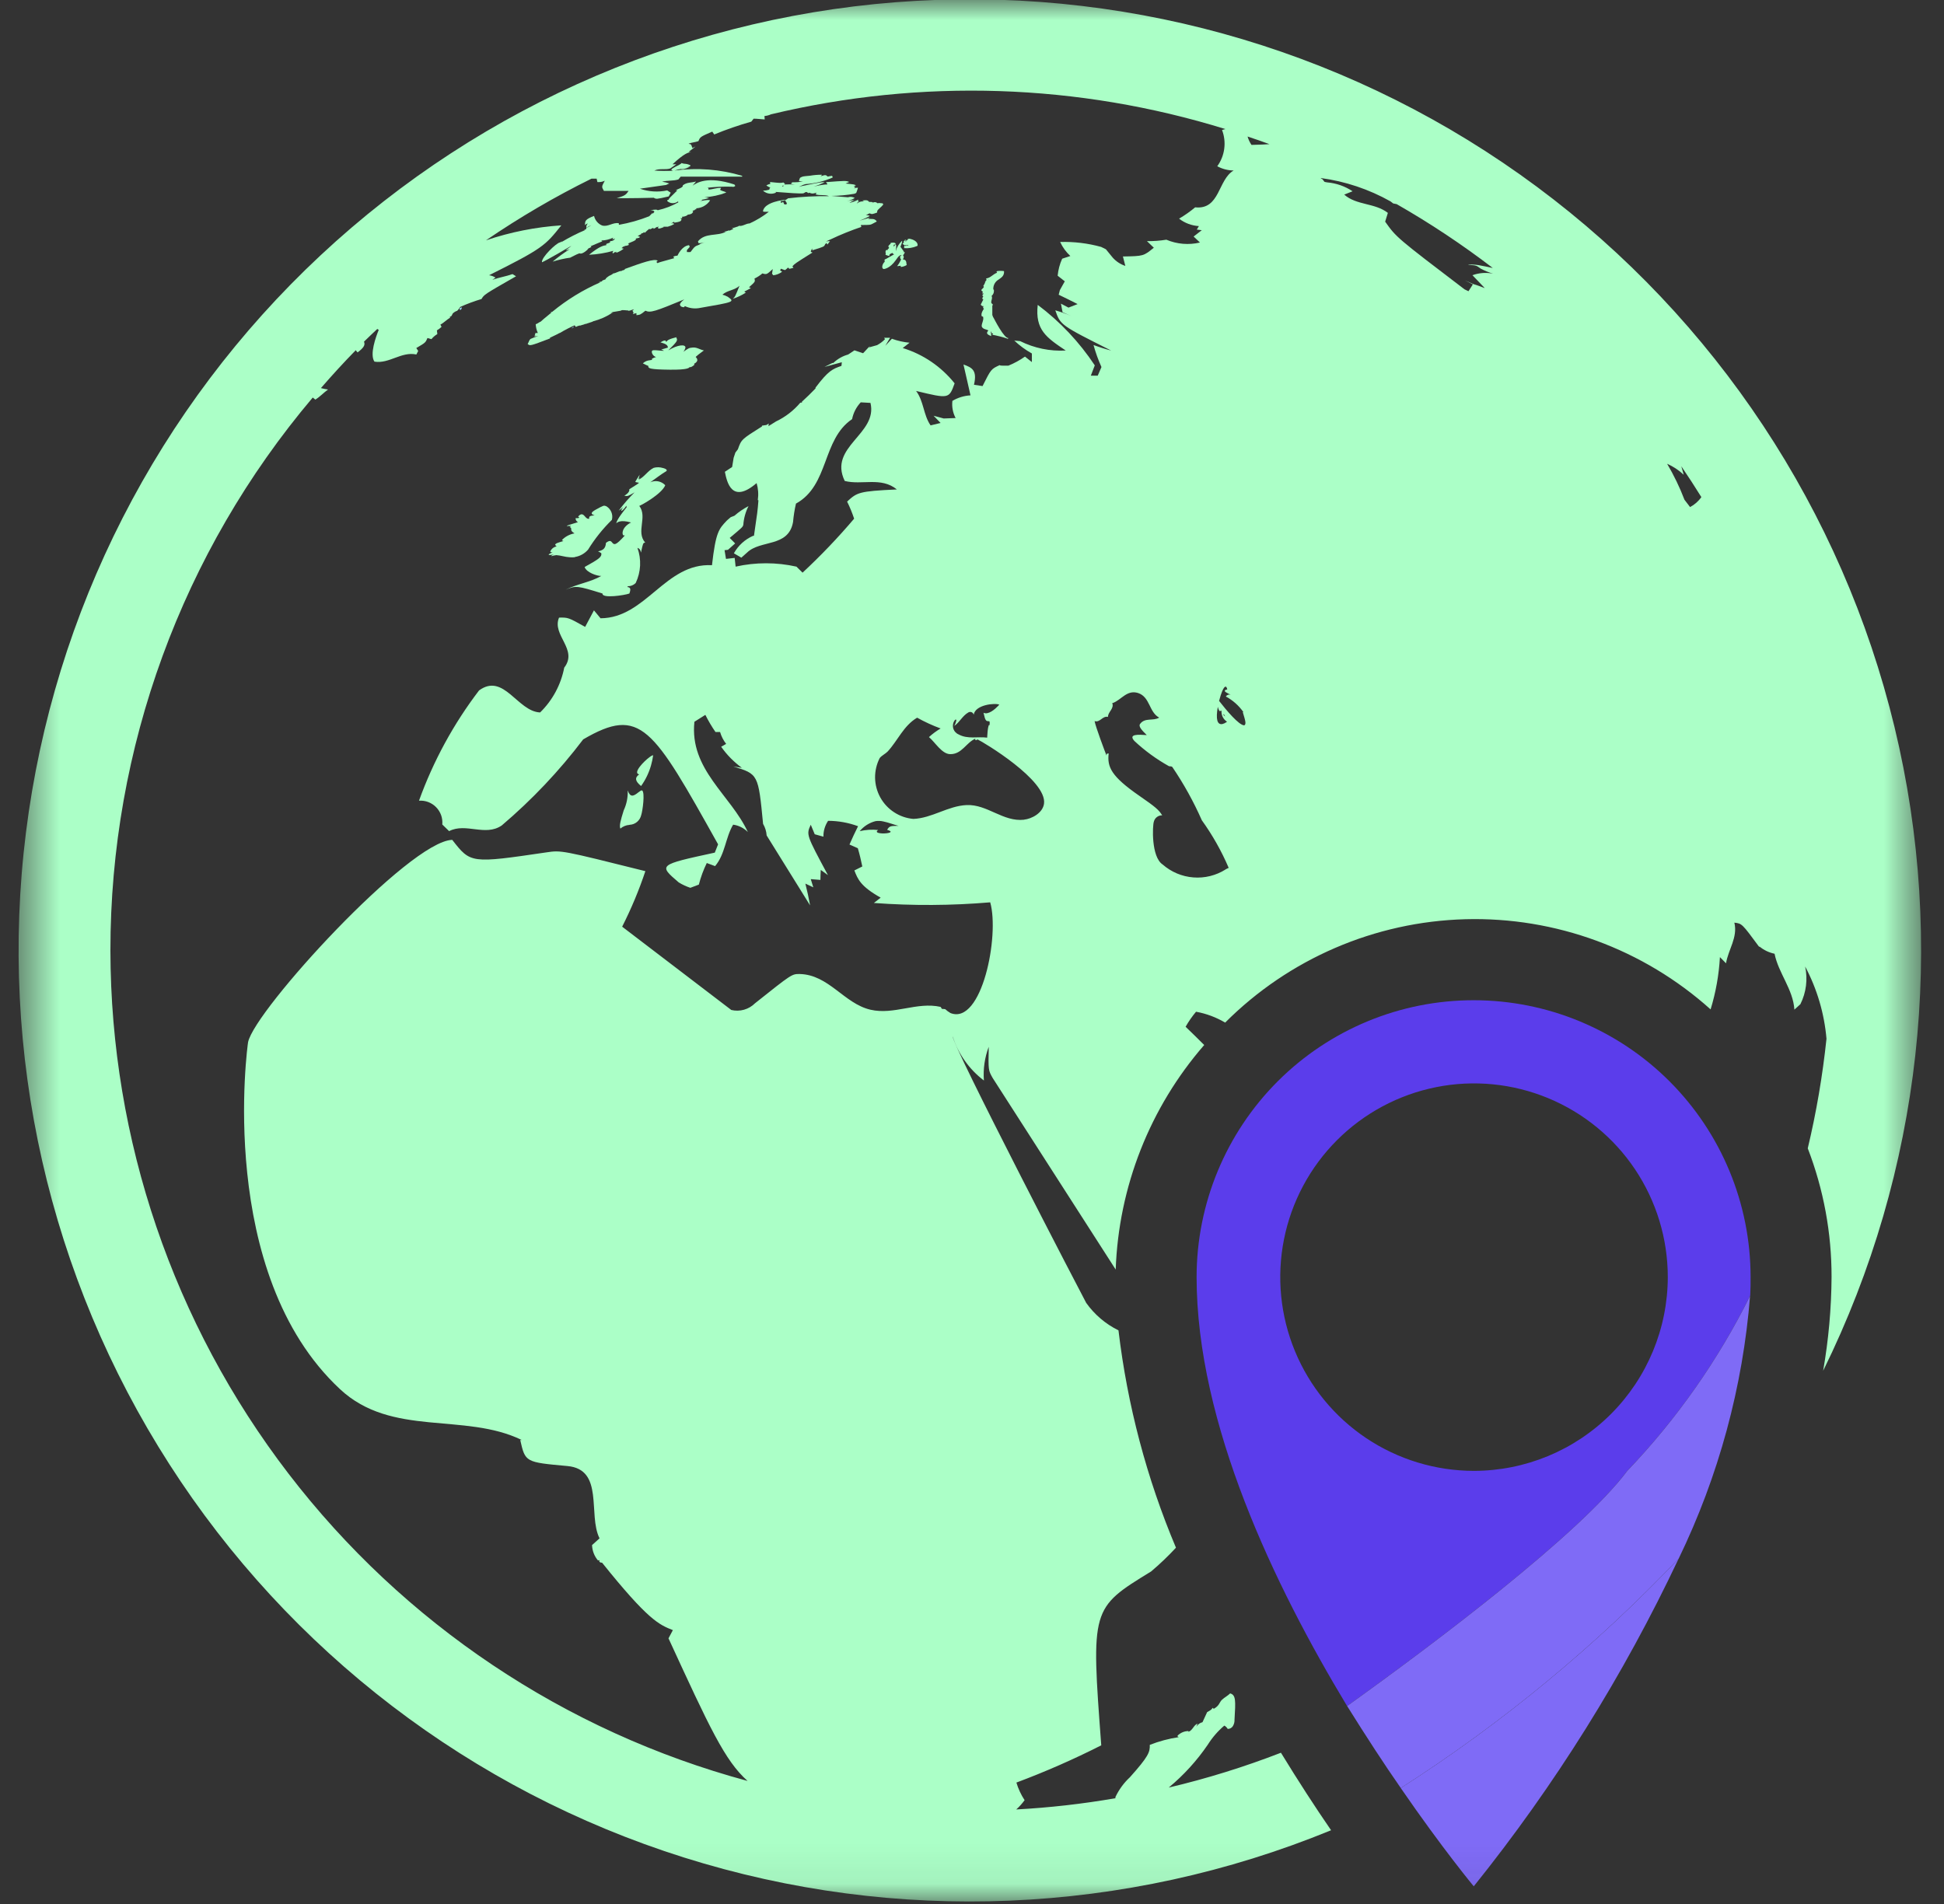<svg width="49" height="48" viewBox="0 0 49 48" fill="none" xmlns="http://www.w3.org/2000/svg">
<rect x="0" y="0" width="49" height="48" fill="#333333" stroke="none"/>
<mask id="mask0_10_3229" style="mask-type:luminance" maskUnits="userSpaceOnUse" x="0" y="0" width="49" height="48">
<path d="M48.434 0H0.5V47.934H48.434V0Z" fill="white"/>
</mask>
<g mask="url(#mask0_10_3229)">
<path d="M29.459 45.065C29.836 44.752 30.168 44.388 30.444 43.983C30.557 43.803 30.697 43.641 30.86 43.503C30.896 43.522 30.925 43.551 30.945 43.586C30.971 43.587 30.998 43.581 31.021 43.568C31.044 43.555 31.063 43.537 31.077 43.514C31.106 43.465 31.12 43.409 31.117 43.352C31.145 42.876 31.154 42.732 31.007 42.691C30.947 42.751 30.867 42.791 30.807 42.846C30.747 42.901 30.739 42.957 30.693 43.004L30.668 43.028C30.645 43.048 30.62 43.065 30.593 43.08L30.568 43.054C30.526 43.108 30.526 43.108 30.427 43.163L30.31 43.417C30.245 43.433 30.189 43.475 30.154 43.532C30.165 43.505 30.175 43.479 30.185 43.452C30.085 43.493 30.062 43.623 29.956 43.659V43.64C29.853 43.641 29.754 43.683 29.682 43.756V43.777L29.712 43.794C29.462 43.831 29.216 43.896 28.981 43.989C28.988 44.17 28.949 44.281 28.481 44.804C28.328 44.946 28.204 45.116 28.115 45.304C28.115 45.316 28.115 45.324 28.115 45.334C27.288 45.477 26.453 45.572 25.615 45.617C25.694 45.547 25.764 45.468 25.826 45.383C25.736 45.246 25.666 45.096 25.619 44.939C26.349 44.666 27.063 44.353 27.758 44C27.5 40.545 27.5 40.545 29.013 39.618C29.235 39.431 29.444 39.231 29.641 39.018C28.903 37.269 28.416 35.424 28.192 33.539C27.868 33.379 27.588 33.141 27.379 32.847C27.345 32.794 24.004 26.36 24.012 26.123C24.152 26.568 24.428 26.958 24.8 27.24C24.778 26.951 24.82 26.661 24.922 26.39C24.91 26.981 24.91 26.981 25.022 27.178L28.122 32.006C28.196 29.919 28.983 27.921 30.353 26.345C30.197 26.191 30.043 26.035 29.884 25.885C29.96 25.751 30.048 25.624 30.147 25.506C30.406 25.553 30.654 25.646 30.881 25.78C32.49 24.169 34.656 23.236 36.933 23.174C39.209 23.112 41.422 23.926 43.117 25.447C43.248 25.019 43.327 24.576 43.352 24.129L43.506 24.285C43.561 23.94 43.806 23.635 43.716 23.26C43.907 23.283 43.907 23.283 44.333 23.86C44.351 23.88 44.349 23.872 44.347 23.86C44.457 23.952 44.589 24.015 44.729 24.044C44.829 24.539 45.195 24.936 45.229 25.453L45.38 25.316C45.527 25.022 45.569 24.687 45.5 24.366C45.8 24.93 45.983 25.55 46.038 26.187C45.94 27.117 45.783 28.04 45.566 28.95C45.965 29.985 46.168 31.085 46.166 32.195C46.161 32.987 46.09 33.777 45.954 34.557C48.434 29.524 49.07 23.78 47.752 18.326C46.433 12.873 43.244 8.054 38.739 4.709C34.234 1.364 28.698 -0.295 23.096 0.021C17.494 0.337 12.181 2.607 8.08 6.437C3.979 10.267 1.352 15.414 0.655 20.981C-0.043 26.549 1.235 32.184 4.265 36.907C7.294 41.63 11.884 45.14 17.236 46.827C22.587 48.515 28.36 48.272 33.551 46.141C33.151 45.56 32.725 44.903 32.287 44.187C31.366 44.544 30.421 44.838 29.459 45.065ZM25.817 20.665C25.285 20.727 24.885 20.272 24.363 20.296C23.891 20.318 23.494 20.626 23.022 20.645C22.849 20.63 22.683 20.573 22.538 20.478C22.392 20.384 22.273 20.255 22.189 20.104C22.105 19.952 22.06 19.782 22.057 19.609C22.055 19.435 22.095 19.264 22.174 19.11C22.221 19.05 22.319 19.003 22.374 18.946C22.63 18.669 22.774 18.296 23.117 18.093C23.307 18.199 23.505 18.29 23.709 18.365C23.604 18.427 23.505 18.5 23.415 18.582C23.571 18.714 23.739 19.005 23.944 19.012C24.244 19.022 24.352 18.72 24.585 18.622L24.579 18.647L24.598 18.661C24.613 18.656 24.628 18.65 24.642 18.642C24.781 18.705 26.4 19.672 26.315 20.263C26.281 20.502 25.998 20.644 25.815 20.663M22.429 20.988C22.354 21.023 22.091 21.022 22.101 20.962C22.101 20.947 22.123 20.935 22.135 20.925C21.979 20.908 21.822 20.918 21.669 20.954C21.772 20.83 21.912 20.741 22.069 20.701C22.136 20.691 22.203 20.694 22.269 20.71C22.398 20.737 22.521 20.786 22.648 20.82H22.612C22.438 20.82 22.412 20.834 22.361 20.92C22.402 20.933 22.488 20.96 22.429 20.988ZM24.404 17.963C24.416 17.955 24.43 17.95 24.445 17.948C24.459 17.947 24.474 17.948 24.488 17.954C24.501 17.959 24.513 17.968 24.523 17.979C24.533 17.99 24.54 18.003 24.543 18.017C24.583 17.764 25.083 17.717 25.188 17.764L25.155 17.8C25.087 17.871 24.915 18.029 24.79 17.969C24.837 18.182 24.855 18.182 24.934 18.182C24.946 18.195 24.95 18.199 24.942 18.293C24.94 18.285 24.938 18.278 24.934 18.271C24.893 18.3 24.883 18.593 24.883 18.596C24.643 18.565 24.39 18.641 24.161 18.514C24.127 18.5 24.098 18.477 24.074 18.45C24.051 18.422 24.034 18.389 24.025 18.353C24.017 18.317 24.017 18.28 24.025 18.245C24.033 18.209 24.05 18.176 24.073 18.148C24.097 18.13 24.109 18.141 24.103 18.175C24.092 18.219 24.075 18.262 24.053 18.301C24.189 18.208 24.259 18.047 24.404 17.963ZM30.894 21.918C30.651 22.072 30.365 22.143 30.079 22.12C29.792 22.098 29.521 21.983 29.305 21.794C29.012 21.6 29.05 20.81 29.083 20.717C29.094 20.67 29.121 20.628 29.16 20.598C29.198 20.569 29.245 20.553 29.294 20.555C29.206 20.414 29.131 20.349 28.717 20.062C28.006 19.57 27.905 19.335 27.945 18.993C27.931 18.998 27.915 19.001 27.9 19C27.894 19.015 27.89 19.031 27.89 19.047C27.857 18.965 27.614 18.321 27.59 18.179C27.727 18.224 27.79 18.04 27.927 18.073C27.927 17.944 28.089 17.867 28.035 17.722H28.053C28.266 17.642 28.407 17.383 28.686 17.471C28.991 17.571 28.959 17.954 29.218 18.091C29.07 18.185 28.857 18.081 28.735 18.253C28.69 18.317 28.789 18.417 28.905 18.532C28.694 18.518 28.431 18.5 28.593 18.68C28.857 18.927 29.15 19.14 29.465 19.316C29.49 19.322 29.532 19.316 29.549 19.336C29.837 19.76 30.086 20.21 30.293 20.679C30.562 21.053 30.789 21.455 30.97 21.879L30.899 21.913M30.843 18.005C30.851 18.005 30.862 18.027 30.882 18.063C30.869 18.05 30.846 18.037 30.838 18.02C30.838 18.02 30.838 18.002 30.843 18.005ZM30.929 18.194L30.912 18.206C30.882 18.228 30.848 18.244 30.812 18.253C30.68 18.278 30.641 18.132 30.696 17.819C30.704 17.858 30.719 17.895 30.741 17.928L30.789 17.916C30.785 17.971 30.795 18.025 30.819 18.074C30.844 18.123 30.881 18.165 30.927 18.194M31.363 18.286C31.228 18.286 30.907 17.9 30.728 17.67C30.839 17.248 30.902 17.306 30.913 17.323C30.924 17.341 30.931 17.36 30.934 17.381C30.834 17.399 30.88 17.437 30.897 17.45C30.936 17.474 30.977 17.495 31.019 17.513C30.997 17.507 30.973 17.508 30.951 17.516C30.93 17.524 30.911 17.539 30.899 17.559C31.073 17.653 31.223 17.786 31.338 17.948C31.337 17.95 31.335 17.952 31.333 17.953C31.331 17.955 31.328 17.956 31.326 17.956C31.392 18.173 31.417 18.256 31.363 18.286ZM31.44 3.44C31.627 3.503 31.814 3.565 31.998 3.634C31.914 3.642 31.79 3.646 31.545 3.653C31.501 3.588 31.467 3.516 31.445 3.44M37.421 7.262C37.336 7.23 37.221 7.185 37.138 7.162L36.925 7.069L37.125 7.169L37.014 7.342L36.914 7.294C35.196 5.985 35.196 5.985 34.914 5.588L34.982 5.367C34.656 5.111 34.194 5.181 33.882 4.906L34.093 4.822C33.902 4.695 33.682 4.618 33.453 4.598C33.388 4.589 33.384 4.584 33.381 4.58L33.371 4.567L33.361 4.554L33.351 4.541L33.341 4.528L33.33 4.515L33.3 4.5L33.289 4.488C33.908 4.571 34.505 4.771 35.049 5.077L35.117 5.129C35.146 5.136 35.175 5.14 35.204 5.146C36.047 5.628 36.856 6.166 37.627 6.756C37.5 6.727 37.4 6.709 37.35 6.7C37.24 6.674 37.127 6.665 37.015 6.671V6.678C37.209 6.689 37.209 6.689 37.321 6.771C37.42 6.824 37.525 6.867 37.633 6.899C37.46 6.865 37.28 6.878 37.114 6.938C37.207 7.038 37.33 7.161 37.42 7.258M42.598 12.781L42.458 12.598C42.338 12.284 42.192 11.981 42.021 11.692C42.175 11.76 42.317 11.854 42.44 11.969L42.379 11.755C42.553 12.01 42.721 12.27 42.884 12.532C42.81 12.638 42.712 12.724 42.598 12.784M2.783 23.967C2.78 18.862 4.587 13.921 7.883 10.022L7.949 10.074C8.065 10.002 8.158 9.9 8.268 9.82C8.208 9.811 8.148 9.799 8.089 9.784C8.373 9.457 8.665 9.137 8.968 8.828C8.98 8.849 8.996 8.868 9.014 8.884C9.158 8.774 9.214 8.703 9.175 8.613C9.284 8.504 9.399 8.4 9.51 8.293L9.546 8.317C9.472 8.497 9.314 8.936 9.438 9.117C9.811 9.177 10.118 8.855 10.495 8.937L10.541 8.847L10.493 8.774C10.725 8.638 10.725 8.638 10.775 8.521L10.875 8.55C10.916 8.499 10.966 8.456 11.023 8.423C11.023 8.395 11.015 8.358 11.012 8.329C11.055 8.305 11.095 8.274 11.13 8.239L11.1 8.184C11.191 8.136 11.26 8.057 11.349 8.007L11.332 7.995L11.381 7.964L11.415 7.898C11.444 7.872 11.478 7.851 11.515 7.838H11.53H11.521C11.552 7.809 11.579 7.775 11.6 7.738C11.774 7.659 11.954 7.593 12.137 7.538C12.204 7.425 12.204 7.425 13.007 6.965L12.918 6.91C12.752 6.969 12.577 6.995 12.411 7.054L12.489 7C12.441 6.967 12.385 6.946 12.327 6.939C13.689 6.258 13.741 6.192 14.149 5.681C13.502 5.724 12.863 5.851 12.249 6.059C13.098 5.479 13.987 4.959 14.909 4.504C14.953 4.504 14.995 4.504 15.039 4.504C15.045 4.53 15.052 4.565 15.058 4.59C15.122 4.595 15.186 4.584 15.244 4.556C15.161 4.708 15.162 4.71 15.222 4.812C15.56 4.812 15.844 4.812 15.844 4.812C15.782 4.903 15.759 4.937 15.544 4.992C15.744 5.006 16.477 4.985 16.478 4.985C16.543 5.023 16.543 5.023 16.855 4.952L16.906 4.858L16.817 4.8C16.588 4.849 16.35 4.834 16.129 4.757L16.789 4.663L16.87 4.625C16.811 4.603 16.75 4.589 16.688 4.581C16.823 4.545 16.965 4.565 17.099 4.524L17.158 4.453H18.707V4.433C18.154 4.267 17.572 4.222 17 4.3C17.032 4.295 17.062 4.279 17.094 4.272C17.126 4.265 17.18 4.258 17.223 4.249C17.165 4.27 17.164 4.272 17.163 4.276C17.235 4.263 17.306 4.244 17.375 4.219C17.345 4.219 17.315 4.224 17.287 4.233C17.327 4.221 17.422 4.191 17.402 4.168C17.356 4.143 17.305 4.13 17.253 4.128C17.227 4.127 17.202 4.12 17.179 4.11C17.173 4.121 17.159 4.135 17.102 4.165C17.049 4.189 16.997 4.217 16.948 4.248C16.908 4.276 16.917 4.294 16.967 4.305C16.809 4.312 16.651 4.31 16.494 4.3C16.623 4.237 16.767 4.288 16.894 4.247L17.046 4.142H16.951C17.259 3.856 17.351 3.842 17.42 3.836L17.356 3.829L17.465 3.746L17.532 3.692L17.453 3.732C17.445 3.709 17.433 3.679 17.425 3.656L17.4 3.632H17.38L17.357 3.621C17.437 3.59 17.524 3.587 17.605 3.558C17.649 3.45 17.649 3.45 17.953 3.318L18.003 3.39C18.308 3.264 18.62 3.156 18.937 3.067C18.955 3.045 18.979 3.015 18.996 2.992C19.089 2.992 19.182 3.006 19.275 3.011L19.269 2.925C19.326 2.92 19.381 2.906 19.433 2.882C23.215 1.975 27.172 2.103 30.887 3.254L30.802 3.277C30.86 3.427 30.879 3.59 30.858 3.749C30.837 3.909 30.777 4.061 30.682 4.191C30.809 4.26 30.951 4.297 31.095 4.298C30.695 4.529 30.754 5.293 30.125 5.227C29.998 5.333 29.862 5.429 29.719 5.512C29.863 5.624 30.037 5.689 30.219 5.7L30.166 5.788L30.292 5.803L30.086 5.963L30.246 6.114C29.963 6.181 29.667 6.156 29.399 6.043C29.237 6.069 29.074 6.082 28.91 6.079L29.083 6.245C28.823 6.457 28.823 6.457 28.304 6.466C28.322 6.537 28.347 6.632 28.365 6.704C28.243 6.663 28.134 6.592 28.048 6.496L27.875 6.284L27.756 6.225C27.419 6.132 27.071 6.09 26.722 6.1C26.783 6.234 26.871 6.354 26.979 6.454L26.773 6.522C26.711 6.658 26.673 6.803 26.659 6.951L26.839 7.092C26.801 7.158 26.752 7.247 26.715 7.313L26.685 7.43C26.829 7.499 27.02 7.593 27.162 7.666L26.932 7.755L26.742 7.655L26.782 7.869L27.007 7.969C26.875 7.911 26.739 7.863 26.6 7.824C26.729 8.195 26.729 8.195 28.008 8.838C27.872 8.803 27.694 8.747 27.563 8.698C27.615 8.888 27.682 9.074 27.763 9.253L27.669 9.471H27.495L27.595 9.211C27.206 8.624 26.72 8.108 26.157 7.686C26.086 8.316 26.378 8.512 26.863 8.837C26.466 8.859 26.07 8.777 25.714 8.6L25.575 8.587L25.56 8.58C25.695 8.709 25.846 8.82 26.009 8.911C26.009 8.976 26.009 9.062 26.009 9.128L25.835 8.99C25.705 9.082 25.565 9.158 25.418 9.218C25.203 9.223 25.201 9.213 25.199 9.204C24.981 9.304 24.981 9.304 24.766 9.733L24.55 9.7C24.635 9.335 24.504 9.268 24.285 9.189C24.341 9.449 24.407 9.707 24.462 9.967C24.301 9.976 24.145 10.024 24.006 10.106C23.988 10.255 24.017 10.406 24.087 10.539L23.787 10.55L23.532 10.481L23.708 10.663L23.456 10.724C23.273 10.46 23.286 10.115 23.091 9.856C23.92 10.056 23.92 10.056 24.062 9.664C23.725 9.243 23.27 8.932 22.754 8.774L22.926 8.64C22.774 8.626 22.624 8.592 22.481 8.54C22.431 8.592 22.365 8.663 22.316 8.716C22.351 8.655 22.399 8.575 22.435 8.516H22.284L22.308 8.55C22.25 8.61 22.182 8.661 22.108 8.701L21.9 8.759L21.933 8.714L21.755 8.905L21.537 8.832L21.387 8.932L21.374 8.937H21.381C21.24 8.975 21.11 9.049 21.005 9.15H20.982L20.782 9.25L21.218 9.132C21.218 9.16 21.212 9.196 21.209 9.224C20.985 9.303 20.882 9.34 20.556 9.772V9.793C20.456 9.899 20.314 10.035 20.206 10.134L20.221 10.15H20.183L20.169 10.156C20.001 10.354 19.793 10.514 19.559 10.625L19.37 10.743L19.377 10.677L19.319 10.714L19.206 10.731V10.751C18.687 11.078 18.687 11.078 18.599 11.327L18.536 11.409L18.492 11.541C18.48 11.611 18.465 11.704 18.454 11.773L18.271 11.894C18.321 12.142 18.438 12.722 19.071 12.179C19.112 12.318 19.122 12.464 19.101 12.607L19.117 12.613C19.094 12.898 19.094 12.898 19.004 13.508H18.983C18.777 13.598 18.607 13.753 18.498 13.949L18.686 14.059L18.831 13.93C19.169 13.602 19.871 13.807 19.989 13.163C20.003 13.006 20.027 12.85 20.063 12.696C20.905 12.232 20.715 11.082 21.478 10.566C21.509 10.407 21.585 10.26 21.696 10.143L21.941 10.157C22.131 10.947 20.872 11.257 21.292 12.125C21.724 12.236 22.209 12.015 22.606 12.339C21.641 12.384 21.606 12.414 21.352 12.645C21.421 12.784 21.48 12.928 21.529 13.076C21.123 13.555 20.689 14.009 20.229 14.437C20.183 14.391 20.123 14.331 20.075 14.285C19.57 14.172 19.047 14.172 18.542 14.285C18.534 14.219 18.525 14.131 18.518 14.065L18.299 14.09C18.288 14.024 18.274 13.936 18.263 13.87L18.349 13.861L18.53 13.7L18.393 13.561C18.72 13.287 18.72 13.287 18.736 13.23C18.748 13.066 18.792 12.906 18.867 12.759C18.739 12.825 18.62 12.907 18.512 13.002L18.419 13.038L18.349 13.098L18.318 13.126C18.118 13.337 18.041 13.415 17.946 14.249C16.767 14.185 16.283 15.582 15.137 15.587L14.971 15.387C14.904 15.512 14.815 15.679 14.749 15.804C14.323 15.566 14.323 15.566 14.091 15.57C13.904 16.014 14.578 16.37 14.222 16.831C14.139 17.261 13.927 17.655 13.614 17.961C13.043 17.938 12.698 16.951 12.075 17.406C11.431 18.25 10.921 19.188 10.561 20.186C10.641 20.18 10.721 20.192 10.795 20.22C10.87 20.249 10.938 20.293 10.993 20.35C11.049 20.407 11.092 20.476 11.119 20.551C11.146 20.626 11.155 20.706 11.148 20.786L11.32 20.953C11.744 20.734 12.23 21.096 12.647 20.81C13.408 20.164 14.097 19.436 14.7 18.64C16.149 17.795 16.447 18.328 18.1 21.286L18.017 21.495C16.592 21.804 16.592 21.804 17.107 22.245C17.199 22.302 17.298 22.348 17.401 22.382L17.615 22.301C17.663 22.113 17.73 21.931 17.815 21.757L18.024 21.835C18.279 21.535 18.284 21.12 18.479 20.79C18.62 20.809 18.75 20.875 18.85 20.976C18.419 20.041 17.376 19.402 17.503 18.196L17.779 18.022C17.854 18.172 17.939 18.316 18.034 18.454H18.15C18.182 18.563 18.234 18.665 18.303 18.754L18.178 18.826C18.321 19.031 18.498 19.21 18.7 19.357L18.483 19.323C19.113 19.516 19.113 19.516 19.234 20.77C19.286 20.859 19.317 20.959 19.324 21.062L20.419 22.825C20.39 22.659 20.342 22.439 20.3 22.276L20.5 22.37L20.436 22.163L20.679 22.183C20.679 22.108 20.685 22.007 20.688 21.931L20.869 22.062C20.321 21.043 20.321 21.043 20.436 20.792L20.536 21.032L20.755 21.093C20.752 20.951 20.794 20.811 20.873 20.693C21.131 20.694 21.386 20.74 21.628 20.829C21.559 20.966 21.472 21.15 21.412 21.291L21.622 21.384C21.663 21.52 21.707 21.704 21.735 21.844L21.535 21.944C21.622 22.166 21.69 22.344 22.198 22.63L22.027 22.764C23.003 22.836 23.984 22.831 24.959 22.748C25.198 23.586 24.75 25.848 23.959 25.54C23.91 25.512 23.864 25.478 23.823 25.44L23.742 25.434L23.709 25.384C23.109 25.249 22.536 25.594 21.94 25.455C21.272 25.299 20.892 24.57 20.153 24.555C19.958 24.555 19.958 24.555 19.033 25.291C18.956 25.368 18.86 25.425 18.755 25.455C18.65 25.485 18.539 25.487 18.433 25.462L15.682 23.362C15.911 22.91 16.107 22.442 16.267 21.962C14.149 21.433 14.149 21.433 13.776 21.488C11.864 21.769 11.864 21.769 11.399 21.173C10.315 21.205 6.418 25.466 6.253 26.273C6.242 26.328 5.434 32.1 8.571 35.022C9.877 36.239 11.703 35.599 13.152 36.303H13.113C13.24 36.863 13.24 36.863 14.3 36.959C15.237 37.043 14.813 38.187 15.112 38.782L14.923 38.952C14.928 39.094 14.98 39.231 15.072 39.339L15.112 39.333L15.104 39.367L15.133 39.391L15.176 39.396C16.34 40.848 16.614 40.959 16.96 41.096L16.85 41.303C17.884 43.549 18.27 44.39 18.843 44.898C14.24 43.656 10.173 40.933 7.271 37.15C4.369 33.367 2.791 28.735 2.783 23.967Z" fill="#ABFFC7"/>
<path d="M16.159 19.816C16.271 19.659 16.356 19.484 16.409 19.298C16.433 19.213 16.452 19.126 16.464 19.038C16.433 19.046 16.404 19.061 16.38 19.082C16.222 19.195 15.942 19.493 16.111 19.522C15.992 19.608 16.011 19.696 16.159 19.816Z" fill="#ABFFC7"/>
<path d="M15.872 20.793C15.941 20.79 16.007 20.764 16.059 20.719C16.112 20.674 16.148 20.613 16.163 20.546C16.197 20.446 16.263 19.972 16.183 19.926C16.158 19.926 16.146 19.932 16.083 19.981C15.961 20.081 15.883 20.101 15.822 19.927C15.829 20.099 15.795 20.271 15.722 20.427C15.639 20.693 15.606 20.817 15.637 20.889C15.7 20.835 15.78 20.802 15.863 20.796" fill="#ABFFC7"/>
<path d="M17.424 6.3H17.418C17.418 6.3 17.418 6.306 17.424 6.3Z" fill="#F26422"/>
<path d="M13.857 8.525L13.871 8.51C13.949 8.469 14.031 8.438 14.106 8.393V8.398C14.241 8.316 14.383 8.244 14.528 8.182L14.483 8.204L14.517 8.242C14.553 8.221 14.592 8.208 14.633 8.202L14.619 8.213L14.651 8.199L14.725 8.178L14.754 8.158L14.745 8.173C14.807 8.154 14.868 8.134 14.929 8.112L14.95 8.1C15.128 8.054 15.297 7.978 15.45 7.876L15.392 7.891C15.429 7.867 15.429 7.867 15.647 7.833C15.676 7.814 15.676 7.814 15.838 7.828V7.836C15.889 7.836 15.93 7.801 15.981 7.802L15.941 7.833C15.948 7.845 15.958 7.86 15.966 7.872C15.974 7.884 15.955 7.903 15.951 7.916C15.978 7.908 16.014 7.9 16.042 7.894V7.946C16.135 7.936 16.142 7.935 16.268 7.833C16.395 7.892 16.51 7.852 17.247 7.548C17.163 7.615 17.157 7.628 17.136 7.677C17.159 7.731 17.159 7.731 17.236 7.747L17.264 7.718C17.372 7.768 17.491 7.786 17.609 7.769C18.522 7.611 18.522 7.611 18.346 7.483C18.303 7.459 18.257 7.441 18.209 7.429C18.333 7.316 18.518 7.32 18.64 7.204C18.531 7.475 18.531 7.475 18.473 7.533C18.587 7.495 18.697 7.443 18.798 7.378L18.76 7.351C18.815 7.322 18.873 7.295 18.926 7.262L18.879 7.242C19.038 7.101 19.038 7.101 19.017 7.023C19.089 6.988 19.156 6.945 19.217 6.893C19.323 6.924 19.323 6.924 19.478 6.783L19.46 6.9L19.491 6.94C19.572 6.931 19.649 6.9 19.714 6.851L19.674 6.822L19.661 6.814L19.688 6.774C19.72 6.789 19.754 6.801 19.788 6.809C19.815 6.791 19.84 6.769 19.862 6.745L19.898 6.777C19.933 6.77 19.966 6.761 20 6.75L19.973 6.714C20.034 6.646 20.034 6.646 20.481 6.365L20.437 6.35C20.441 6.319 20.454 6.289 20.474 6.265C20.474 6.278 20.474 6.297 20.474 6.311C20.774 6.218 20.774 6.218 20.797 6.159L20.832 6.126L20.856 6.165C20.876 6.141 20.902 6.108 20.92 6.082C20.887 6.077 20.852 6.08 20.82 6.089C20.857 6.069 20.896 6.051 20.935 6.035C21.187 5.915 21.445 5.811 21.709 5.721C21.709 5.706 21.701 5.686 21.697 5.672C21.937 5.672 21.937 5.672 22.01 5.632C22.038 5.619 22.074 5.597 22.101 5.582C22.061 5.534 22.043 5.518 21.935 5.519H21.884L21.928 5.486C21.839 5.51 21.752 5.54 21.664 5.564C21.754 5.531 21.842 5.491 21.926 5.444C21.895 5.429 21.86 5.423 21.826 5.425C21.854 5.411 21.89 5.393 21.917 5.378C21.981 5.404 21.983 5.403 22.109 5.358C22.109 5.307 22.109 5.307 22.182 5.239C22.213 5.214 22.241 5.185 22.265 5.154C22.259 5.144 22.253 5.135 22.246 5.126C22.146 5.114 22.146 5.117 22.124 5.126C22.065 5.081 22.031 5.091 21.966 5.126L22.008 5.098C21.975 5.091 21.942 5.088 21.908 5.09C21.871 5.05 21.862 5.04 21.736 5.054L21.776 5.077C21.689 5.077 21.689 5.077 21.593 5.131C21.614 5.102 21.643 5.08 21.676 5.068L21.631 5.08C21.631 5.066 21.631 5.047 21.631 5.033C21.563 5.071 21.489 5.098 21.412 5.113C21.445 5.087 21.487 5.075 21.52 5.049L21.564 5.04C21.488 5.044 21.413 5.057 21.34 5.077C21.412 5.058 21.482 5.029 21.546 4.991C21.52 4.976 21.491 4.967 21.461 4.964C21.432 4.961 21.402 4.964 21.373 4.973C21.232 4.965 21.093 4.949 20.953 4.939C21.148 4.937 21.343 4.919 21.536 4.885L21.581 4.865C21.599 4.822 21.614 4.777 21.626 4.732C21.592 4.732 21.558 4.737 21.526 4.747C21.536 4.735 21.55 4.72 21.561 4.709L21.516 4.699L21.573 4.674C21.535 4.649 21.535 4.649 21.312 4.626L21.406 4.587C21.321 4.554 21.321 4.554 20.817 4.592L20.849 4.628V4.645V4.652H20.798C20.701 4.662 20.605 4.68 20.511 4.706C20.605 4.676 20.698 4.639 20.787 4.596C20.719 4.586 20.719 4.586 20.187 4.696C20.171 4.703 20.155 4.708 20.138 4.711C20.191 4.681 20.247 4.657 20.306 4.641C20.542 4.626 20.774 4.57 20.99 4.474L20.974 4.432C20.937 4.437 20.9 4.443 20.864 4.452C20.811 4.405 20.811 4.405 20.684 4.444L20.718 4.41L20.709 4.405C20.61 4.405 20.512 4.413 20.415 4.43C20.238 4.446 20.238 4.446 20.186 4.471L20.165 4.484C20.152 4.51 20.143 4.538 20.138 4.567L20.238 4.578C20.15 4.591 20.061 4.597 19.972 4.595C19.96 4.605 19.945 4.62 19.934 4.631C19.97 4.644 20.006 4.652 20.044 4.656C19.944 4.645 19.844 4.645 19.744 4.656V4.7H19.711C19.733 4.674 19.759 4.653 19.789 4.638L19.746 4.6C19.675 4.616 19.675 4.616 19.411 4.589C19.411 4.603 19.411 4.621 19.416 4.635C19.381 4.642 19.347 4.656 19.316 4.674C19.35 4.701 19.389 4.721 19.431 4.733H19.404L19.39 4.782C19.339 4.797 19.286 4.806 19.232 4.807C19.276 4.847 19.332 4.873 19.391 4.881C19.45 4.89 19.51 4.88 19.564 4.854L19.55 4.844V4.838C19.697 4.847 19.85 4.859 19.992 4.87C20.249 4.882 20.249 4.882 20.292 4.851L20.307 4.842H20.335L20.375 4.869C20.383 4.866 20.39 4.862 20.397 4.858C20.476 4.886 20.476 4.886 20.584 4.858L20.557 4.899C20.667 4.938 20.787 4.899 20.896 4.945C20.551 4.941 20.206 4.959 19.863 5C19.844 5.017 19.822 5.031 19.798 5.039C19.774 5.034 19.256 5.09 19.231 5.33C19.256 5.34 19.256 5.34 19.379 5.339C19.23 5.456 19.067 5.554 18.894 5.633C18.801 5.633 18.722 5.711 18.624 5.693C18.615 5.707 18.615 5.707 18.444 5.758L18.491 5.77L18.453 5.786L18.365 5.825C18.388 5.806 18.387 5.803 18.386 5.801C18.356 5.815 18.326 5.825 18.294 5.833L18.246 5.839L18.293 5.844C18.073 5.962 17.778 5.859 17.593 6.084L17.606 6.129C17.667 6.133 17.728 6.122 17.785 6.099C17.64 6.15 17.64 6.15 17.628 6.168C17.512 6.211 17.512 6.211 17.405 6.354C17.375 6.356 17.344 6.356 17.314 6.354V6.305C17.336 6.281 17.365 6.248 17.386 6.223C17.381 6.21 17.374 6.194 17.368 6.181C17.183 6.201 17.081 6.434 17.077 6.444C17.041 6.446 17.005 6.454 16.971 6.469L16.994 6.509C16.594 6.619 16.594 6.619 16.577 6.635L16.543 6.604L16.579 6.573C16.498 6.51 16.179 6.625 15.738 6.785L15.756 6.79L15.736 6.804L15.682 6.82L15.669 6.831C15.591 6.831 15.53 6.889 15.453 6.894V6.903V6.9C15.422 6.922 15.389 6.941 15.353 6.955C15.326 6.972 15.3 6.992 15.277 7.014L15.257 7.046L15.209 7.06H15.218L15.169 7.078L15.185 7.09C15.155 7.099 15.115 7.11 15.085 7.117H15.133C14.696 7.307 14.289 7.557 13.921 7.86C13.88 7.86 13.881 7.873 13.882 7.876C13.883 7.879 13.889 7.876 13.893 7.876L13.919 7.864C13.742 8.005 13.63 8.106 13.629 8.108C13.584 8.125 13.549 8.161 13.503 8.174C13.507 8.25 13.525 8.325 13.556 8.395H13.496C13.496 8.409 13.486 8.427 13.481 8.441L13.49 8.45L13.465 8.459H13.501L13.456 8.481C13.494 8.481 13.532 8.478 13.569 8.471C13.501 8.491 13.434 8.516 13.369 8.546C13.333 8.581 13.328 8.632 13.3 8.67C13.356 8.725 13.356 8.725 13.869 8.53M19.7 5.064C19.71 5.072 19.722 5.064 19.734 5.064L19.802 5.045C19.799 5.047 19.797 5.05 19.797 5.053C19.796 5.056 19.796 5.059 19.797 5.062C19.804 5.088 19.833 5.103 19.833 5.133C19.833 5.133 19.833 5.155 19.797 5.155C19.761 5.155 19.755 5.136 19.754 5.116C19.747 5.091 19.735 5.09 19.683 5.116C19.676 5.088 19.688 5.076 19.688 5.059L19.7 5.064Z" fill="#ABFFC7"/>
<path d="M14.4 8.281C14.417 8.275 14.434 8.267 14.449 8.258C14.458 8.252 14.468 8.244 14.466 8.24C14.464 8.236 14.441 8.24 14.4 8.281Z" fill="#98DFFF"/>
<path d="M16.713 11.8C16.637 11.775 16.555 11.773 16.478 11.794C16.328 11.866 16.245 12.023 16.096 12.094C16.11 12.074 16.127 12.056 16.146 12.04C16.129 12.051 16.107 12.067 16.091 12.079C16.105 12.044 16.116 12.007 16.122 11.969C16.022 12.126 16.022 12.126 16.014 12.151C16.043 12.162 16.076 12.161 16.105 12.17C16.094 12.188 16.094 12.188 15.86 12.336C15.886 12.413 15.736 12.499 15.736 12.499C15.821 12.515 15.836 12.507 15.995 12.412C15.851 12.556 15.717 12.71 15.595 12.873C15.636 12.849 15.674 12.819 15.706 12.784C15.688 12.81 15.672 12.839 15.659 12.868L15.67 12.88C15.718 12.845 15.758 12.801 15.786 12.749L15.795 12.788C15.564 13.074 15.544 13.15 15.532 13.195C15.556 13.171 15.632 13.095 15.906 13.172C15.673 13.288 15.669 13.472 15.715 13.497C15.727 13.499 15.739 13.499 15.751 13.497C15.525 13.751 15.482 13.747 15.425 13.672C15.392 13.63 15.361 13.621 15.274 13.685C15.263 13.817 15.215 13.87 15.074 13.9C15.103 13.913 15.131 13.928 15.157 13.947C15.171 14.047 15.087 14.098 14.736 14.294C14.778 14.432 15.055 14.525 15.156 14.52C14.874 14.68 14.547 14.72 14.256 14.868C14.518 14.757 14.556 14.768 15.187 14.963C15.169 15.094 15.74 15.008 15.864 14.963C15.906 14.848 15.892 14.805 15.81 14.799L15.826 14.791L15.815 14.779C15.854 14.78 15.892 14.774 15.927 14.76C15.963 14.746 15.996 14.725 16.023 14.698C16.089 14.56 16.126 14.411 16.134 14.259C16.141 14.107 16.119 13.954 16.067 13.811C16.114 13.829 16.142 13.853 16.156 13.931C16.209 13.686 16.209 13.686 16.263 13.68C16.023 13.402 16.327 13.037 16.114 12.754C16.175 12.732 16.679 12.454 16.768 12.233C16.721 12.182 16.659 12.148 16.592 12.135C16.524 12.121 16.454 12.13 16.391 12.159C16.527 12.064 16.658 11.959 16.799 11.875L16.808 11.857C16.794 11.824 16.771 11.817 16.708 11.797" fill="#ABFFC7"/>
<path d="M14.492 14.042C14.621 14.021 14.738 13.955 14.823 13.856C14.992 13.583 15.193 13.331 15.423 13.106C15.44 13.04 15.436 12.971 15.409 12.908C15.383 12.846 15.337 12.793 15.278 12.76C15.216 12.739 15.216 12.739 15.012 12.851C14.89 12.919 14.882 12.962 14.988 12.992C14.869 13 14.838 13.02 14.853 13.077C14.816 13.084 14.791 13.077 14.738 13.013C14.685 12.949 14.638 12.946 14.572 13.023C14.583 13.03 14.593 13.039 14.6 13.05C14.588 13.06 14.58 13.065 14.509 13.063C14.507 13.084 14.512 13.105 14.523 13.123C14.534 13.141 14.55 13.155 14.569 13.163C14.296 13.245 14.294 13.248 14.286 13.263C14.32 13.263 14.354 13.255 14.386 13.258L14.391 13.265C14.38 13.274 14.368 13.28 14.356 13.288C14.394 13.298 14.395 13.31 14.397 13.333C14.397 13.386 14.411 13.4 14.48 13.447C14.36 13.468 14.249 13.526 14.164 13.614C14.184 13.635 14.184 13.635 14.203 13.639C14.016 13.696 14.016 13.696 13.992 13.73C14 13.748 14.013 13.764 14.03 13.776C13.994 13.782 13.96 13.797 13.932 13.82C13.904 13.843 13.882 13.873 13.869 13.907C13.888 13.924 13.89 13.926 13.928 13.922C13.841 13.963 13.837 13.97 13.828 13.985C13.842 13.992 13.852 13.998 13.967 13.978C13.941 13.983 13.917 13.995 13.898 14.012V14.021C13.939 14.009 13.981 14.001 14.024 13.995C14.136 14.002 14.243 14.043 14.356 14.048C14.399 14.052 14.442 14.052 14.485 14.048" fill="#ABFFC7"/>
<path d="M24.8 7.7C24.773 7.742 24.773 7.762 24.8 7.784C24.8 7.784 24.708 7.907 24.749 7.976L24.778 7.982C24.807 8.07 24.738 8.146 24.745 8.231C24.777 8.305 24.857 8.297 24.913 8.331C24.853 8.396 24.87 8.431 24.984 8.472C24.985 8.438 24.982 8.405 24.975 8.372L24.988 8.352C24.988 8.39 24.988 8.401 25.034 8.412C25.027 8.423 25.017 8.432 25.005 8.438C25.138 8.462 25.268 8.495 25.396 8.538L25.383 8.55C25.398 8.543 25.412 8.534 25.423 8.522C25.316 8.552 25.055 8.032 25.052 8.027C25.034 8.001 25.02 7.971 25.012 7.94V7.924C25.012 7.906 25.012 7.882 25.012 7.863C25.012 7.752 25.012 7.722 25.012 7.711C25.012 7.7 25.026 7.696 25.024 7.678C25.022 7.66 24.989 7.655 24.986 7.632C24.978 7.574 25.025 7.519 24.994 7.461C25.016 7.442 25.034 7.417 25.044 7.39C25.053 7.362 25.056 7.332 25.051 7.303L25.037 7.298C25.034 7.247 25.045 7.197 25.069 7.152C25.093 7.108 25.129 7.071 25.173 7.046C25.243 6.998 25.295 6.963 25.307 6.878C25.307 6.865 25.307 6.848 25.307 6.835C25.25 6.826 25.192 6.826 25.135 6.835C25.127 6.838 25.121 6.844 25.117 6.852C25.121 6.861 25.127 6.869 25.133 6.876C25.033 6.906 24.967 7.01 24.854 7.02C24.866 7.04 24.881 7.066 24.82 7.105L24.84 7.098C24.826 7.138 24.808 7.176 24.784 7.211L24.799 7.229C24.79 7.268 24.748 7.281 24.733 7.315C24.743 7.332 24.758 7.346 24.775 7.356C24.767 7.369 24.761 7.383 24.759 7.398C24.771 7.398 24.784 7.398 24.797 7.405C24.739 7.441 24.769 7.462 24.786 7.473C24.777 7.483 24.735 7.532 24.786 7.552C24.76 7.592 24.744 7.638 24.72 7.681C24.748 7.714 24.77 7.73 24.798 7.712M24.915 7.036H24.922C24.922 7.036 24.922 7.046 24.915 7.048V7.024" fill="#ABFFC7"/>
<path d="M14.273 6.308C14.304 6.301 14.334 6.292 14.363 6.28C14.211 6.375 14.066 6.481 13.929 6.596C14.073 6.551 14.22 6.517 14.369 6.496C14.356 6.506 14.342 6.514 14.327 6.519C14.42 6.476 14.509 6.419 14.605 6.386C14.648 6.41 14.723 6.374 14.826 6.28H14.797L14.835 6.269L14.825 6.262C14.856 6.256 14.884 6.241 14.908 6.22L14.886 6.208C14.958 6.175 15.18 6.084 15.181 6.084C15.172 6.078 15.164 6.071 15.156 6.063C15.26 6.061 15.362 6.036 15.456 5.991C15.447 6.005 15.441 6.021 15.438 6.037C15.46 6.03 15.48 6.021 15.5 6.01C15.481 6.05 15.472 6.068 15.372 6.085L15.378 6.111C15.346 6.132 15.306 6.133 15.278 6.154L15.285 6.18C15.209 6.192 15.113 6.206 14.847 6.423C15.055 6.413 15.261 6.379 15.461 6.323C15.451 6.337 15.443 6.353 15.438 6.369L15.451 6.391L15.484 6.362C15.504 6.36 15.524 6.353 15.542 6.344L15.527 6.369C15.533 6.369 15.538 6.369 15.544 6.369C15.608 6.346 15.668 6.312 15.721 6.269C15.705 6.261 15.686 6.259 15.669 6.263L15.69 6.245H15.662L15.713 6.226L15.685 6.214C15.704 6.213 15.722 6.213 15.741 6.214V6.202C15.775 6.2 15.809 6.192 15.841 6.18L15.852 6.155C15.844 6.15 15.837 6.145 15.83 6.139C15.99 6.073 15.99 6.073 16.03 6.039L16.025 6.014C16.057 6.009 16.088 6.001 16.119 5.99L16.126 5.966C16.108 5.96 16.09 5.955 16.071 5.954C16.102 5.932 16.137 5.917 16.171 5.896L16.157 5.884C16.205 5.879 16.205 5.879 16.232 5.852L16.253 5.869C16.288 5.833 16.325 5.8 16.365 5.769L16.386 5.781C16.412 5.766 16.441 5.758 16.467 5.743L16.475 5.769C16.505 5.757 16.532 5.74 16.557 5.719V5.73L16.601 5.708C16.591 5.721 16.585 5.737 16.585 5.754C16.618 5.768 16.618 5.768 16.737 5.723L16.709 5.715H16.833C16.888 5.699 16.941 5.678 16.991 5.65L16.976 5.629H16.91C16.938 5.624 16.964 5.61 16.984 5.59L17.002 5.613C17.154 5.589 17.159 5.579 17.18 5.532L17.146 5.5L17.178 5.506L17.198 5.49L17.19 5.464C17.24 5.464 17.288 5.45 17.33 5.422V5.413C17.401 5.404 17.444 5.398 17.472 5.336L17.454 5.319L17.473 5.312V5.306L17.5 5.3H17.474H17.506L17.524 5.277H17.55V5.251C17.62 5.248 17.688 5.228 17.748 5.193C17.809 5.158 17.861 5.11 17.899 5.051C17.865 5.039 17.847 5.032 17.644 5.07C17.662 5.064 17.686 5.057 17.704 5.05L17.682 5.038C17.75 5.029 17.814 5.004 17.882 4.994H17.811L17.869 4.983C17.831 4.976 17.792 4.976 17.753 4.972C17.942 4.962 18.129 4.922 18.306 4.854C18.259 4.819 18.196 4.822 18.15 4.784C18.16 4.769 18.168 4.753 18.175 4.737C18.066 4.73 17.965 4.776 17.857 4.779V4.743L17.827 4.734C18.034 4.709 18.243 4.7 18.452 4.707C18.466 4.711 18.481 4.712 18.496 4.708C18.51 4.704 18.523 4.697 18.534 4.686L18.511 4.651C17.827 4.427 17.558 4.611 17.457 4.681C17.486 4.645 17.516 4.611 17.545 4.576C17.433 4.609 17.305 4.59 17.208 4.676V4.7C17.161 4.752 17.088 4.758 17.033 4.8H17.072C16.865 5 16.865 5 16.853 5.035L16.825 5.042L16.817 5.068C16.854 5.101 16.901 5.12 16.951 5.122C17 5.124 17.049 5.108 17.088 5.078L17.1 5.1C16.937 5.192 16.761 5.259 16.579 5.3C16.555 5.283 16.544 5.276 16.394 5.3C16.476 5.305 16.481 5.314 16.494 5.339C16.485 5.354 16.474 5.368 16.462 5.381L16.439 5.376L16.364 5.452C16.117 5.55 15.861 5.622 15.599 5.668V5.629C15.451 5.597 15.324 5.729 15.174 5.684C15.124 5.663 15.08 5.63 15.045 5.588C15.01 5.546 14.986 5.497 14.974 5.444C14.745 5.53 14.745 5.573 14.746 5.678C14.763 5.654 14.789 5.639 14.818 5.634C14.803 5.647 14.792 5.664 14.785 5.683C14.778 5.702 14.777 5.722 14.78 5.742C14.819 5.715 14.863 5.693 14.908 5.677C14.865 5.702 14.823 5.727 14.778 5.748V5.774L14.72 5.795H14.759C14.545 5.885 14.338 5.991 14.139 6.111L14.174 6.08L14.114 6.112C14.027 6.12 13.638 6.493 13.661 6.612C13.761 6.572 14.361 6.224 14.401 6.197C14.36 6.239 14.307 6.267 14.262 6.305M16.862 5.613C16.852 5.616 16.842 5.616 16.833 5.613C16.843 5.614 16.853 5.614 16.863 5.613" fill="#ABFFC7"/>
<path d="M11.61 7.811C11.628 7.804 11.639 7.769 11.642 7.756C11.645 7.743 11.599 7.756 11.589 7.778C11.579 7.8 11.594 7.817 11.61 7.811Z" fill="#98DFFF"/>
<path d="M17.456 8.762C17.367 8.768 17.345 8.784 17.224 8.87C17.248 8.841 17.266 8.807 17.276 8.77C17.291 8.67 17.081 8.687 16.845 8.834C17.089 8.591 17.084 8.582 17.045 8.508L17.06 8.5C17.06 8.5 16.818 8.551 16.81 8.607H16.8C16.796 8.612 16.793 8.618 16.792 8.625C16.786 8.561 16.729 8.581 16.647 8.631C16.767 8.664 16.833 8.694 16.835 8.763L16.666 8.812C16.725 8.833 16.725 8.833 16.732 8.844C16.691 8.844 16.651 8.841 16.61 8.836C16.469 8.821 16.447 8.831 16.438 8.842C16.406 8.878 16.465 8.992 16.538 8.999C16.438 9.034 16.438 9.042 16.425 9.057C16.431 9.063 16.439 9.066 16.447 9.068C16.4 9.084 16.347 9.081 16.304 9.098C16.267 9.112 16.233 9.133 16.204 9.161C16.252 9.186 16.301 9.209 16.351 9.23H16.341V9.241C16.35 9.282 16.357 9.315 16.885 9.32C17.342 9.325 17.372 9.273 17.385 9.251C17.405 9.277 17.485 9.213 17.491 9.206L17.505 9.193C17.5 9.186 17.497 9.179 17.493 9.172C17.642 9.095 17.548 9.012 17.537 9.003C17.526 8.994 17.668 8.888 17.743 8.834C17.65 8.819 17.57 8.754 17.471 8.761" fill="#ABFFC7"/>
<path d="M22.28 6.782C22.28 6.782 22.43 6.773 22.58 6.557C22.645 6.465 22.675 6.423 22.724 6.436C22.716 6.453 22.696 6.455 22.683 6.465C22.696 6.487 22.683 6.516 22.708 6.535L22.713 6.541C22.686 6.601 22.653 6.658 22.613 6.71L22.713 6.699C22.704 6.709 22.686 6.73 22.72 6.729C22.77 6.722 22.819 6.704 22.862 6.677H22.852C22.843 6.577 22.835 6.549 22.752 6.537C22.76 6.531 22.766 6.524 22.771 6.516C22.775 6.508 22.778 6.499 22.779 6.489C22.78 6.48 22.779 6.47 22.776 6.461C22.773 6.452 22.768 6.444 22.762 6.437C22.783 6.408 22.827 6.349 22.788 6.352C22.777 6.354 22.766 6.357 22.756 6.362L22.784 6.343L22.696 6.22C22.696 6.22 22.753 6.094 22.737 6.07C22.66 6.141 22.605 6.232 22.578 6.333C22.597 6.183 22.589 6.174 22.578 6.163C22.568 6.163 22.56 6.169 22.528 6.226C22.528 6.213 22.538 6.176 22.516 6.175L22.573 6.159C22.592 6.106 22.473 6.114 22.453 6.124C22.448 6.127 22.445 6.132 22.444 6.137L22.45 6.145C22.432 6.161 22.402 6.181 22.394 6.203C22.386 6.225 22.406 6.234 22.412 6.249C22.402 6.263 22.39 6.274 22.376 6.283V6.305C22.305 6.284 22.32 6.365 22.327 6.405L22.317 6.413C22.317 6.419 22.327 6.434 22.417 6.454C22.417 6.424 22.417 6.419 22.435 6.405C22.453 6.391 22.477 6.389 22.493 6.372C22.493 6.398 22.523 6.397 22.535 6.413C22.326 6.533 22.322 6.536 22.3 6.539C22.294 6.559 22.294 6.58 22.3 6.6C22.249 6.637 22.2 6.768 22.279 6.783" fill="#ABFFC7"/>
<path d="M22.907 6.186C22.897 6.192 22.885 6.195 22.873 6.195C22.861 6.195 22.849 6.192 22.839 6.186L22.834 6.21L22.82 6.195C22.794 6.173 22.787 6.214 22.79 6.256C22.899 6.265 23.009 6.247 23.11 6.204L23.127 6.196C23.148 6.084 22.994 6.031 22.938 6.021C22.917 6.016 22.895 6.02 22.877 6.03C22.878 6.038 22.878 6.047 22.877 6.055C22.877 6.071 22.862 6.055 22.851 6.044C22.851 6.061 22.833 6.075 22.837 6.095C22.822 6.095 22.831 6.073 22.82 6.067C22.827 6.059 22.836 6.049 22.83 6.045C22.824 6.041 22.795 6.045 22.805 6.07C22.797 6.07 22.787 6.07 22.78 6.081C22.773 6.092 22.788 6.094 22.78 6.109V6.12L22.751 6.136C22.779 6.205 22.851 6.169 22.901 6.187" fill="#ABFFC7"/>
<path d="M42.312 39.292C40.921 42.24 39.188 45.014 37.147 47.555C37.147 47.555 36.356 46.602 35.307 45.077C37.867 43.438 40.219 41.496 42.312 39.292Z" fill="#7F6BF6"/>
<path d="M37.147 25.216C35.295 25.215 33.52 25.949 32.209 27.257C30.899 28.566 30.163 30.341 30.161 32.192C30.161 35.892 32.125 39.978 33.954 43.009C36.137 41.446 39.815 38.682 41.016 37.081C42.267 35.773 43.313 34.282 44.116 32.659C44.125 32.507 44.125 32.345 44.125 32.192C44.124 30.342 43.389 28.568 42.081 27.26C40.773 25.952 38.999 25.217 37.149 25.216M37.149 37.081C36.183 37.08 35.24 36.793 34.437 36.256C33.635 35.719 33.01 34.956 32.641 34.064C32.272 33.172 32.175 32.19 32.364 31.243C32.553 30.296 33.018 29.426 33.7 28.744C34.383 28.061 35.253 27.596 36.2 27.407C37.147 27.218 38.128 27.315 39.021 27.684C39.913 28.053 40.676 28.678 41.213 29.48C41.75 30.283 42.037 31.227 42.038 32.192C42.037 33.488 41.521 34.731 40.605 35.648C39.688 36.565 38.445 37.08 37.149 37.081Z" fill="#5B3DEB"/>
<path d="M44.113 32.659C43.931 34.963 43.32 37.212 42.313 39.292C40.219 41.495 37.867 43.438 35.308 45.077C34.889 44.477 34.431 43.771 33.955 43.009C36.137 41.446 39.816 38.682 41.017 37.081C42.268 35.772 43.313 34.281 44.117 32.659" fill="#7F6BF6"/>
</g>
</svg>
